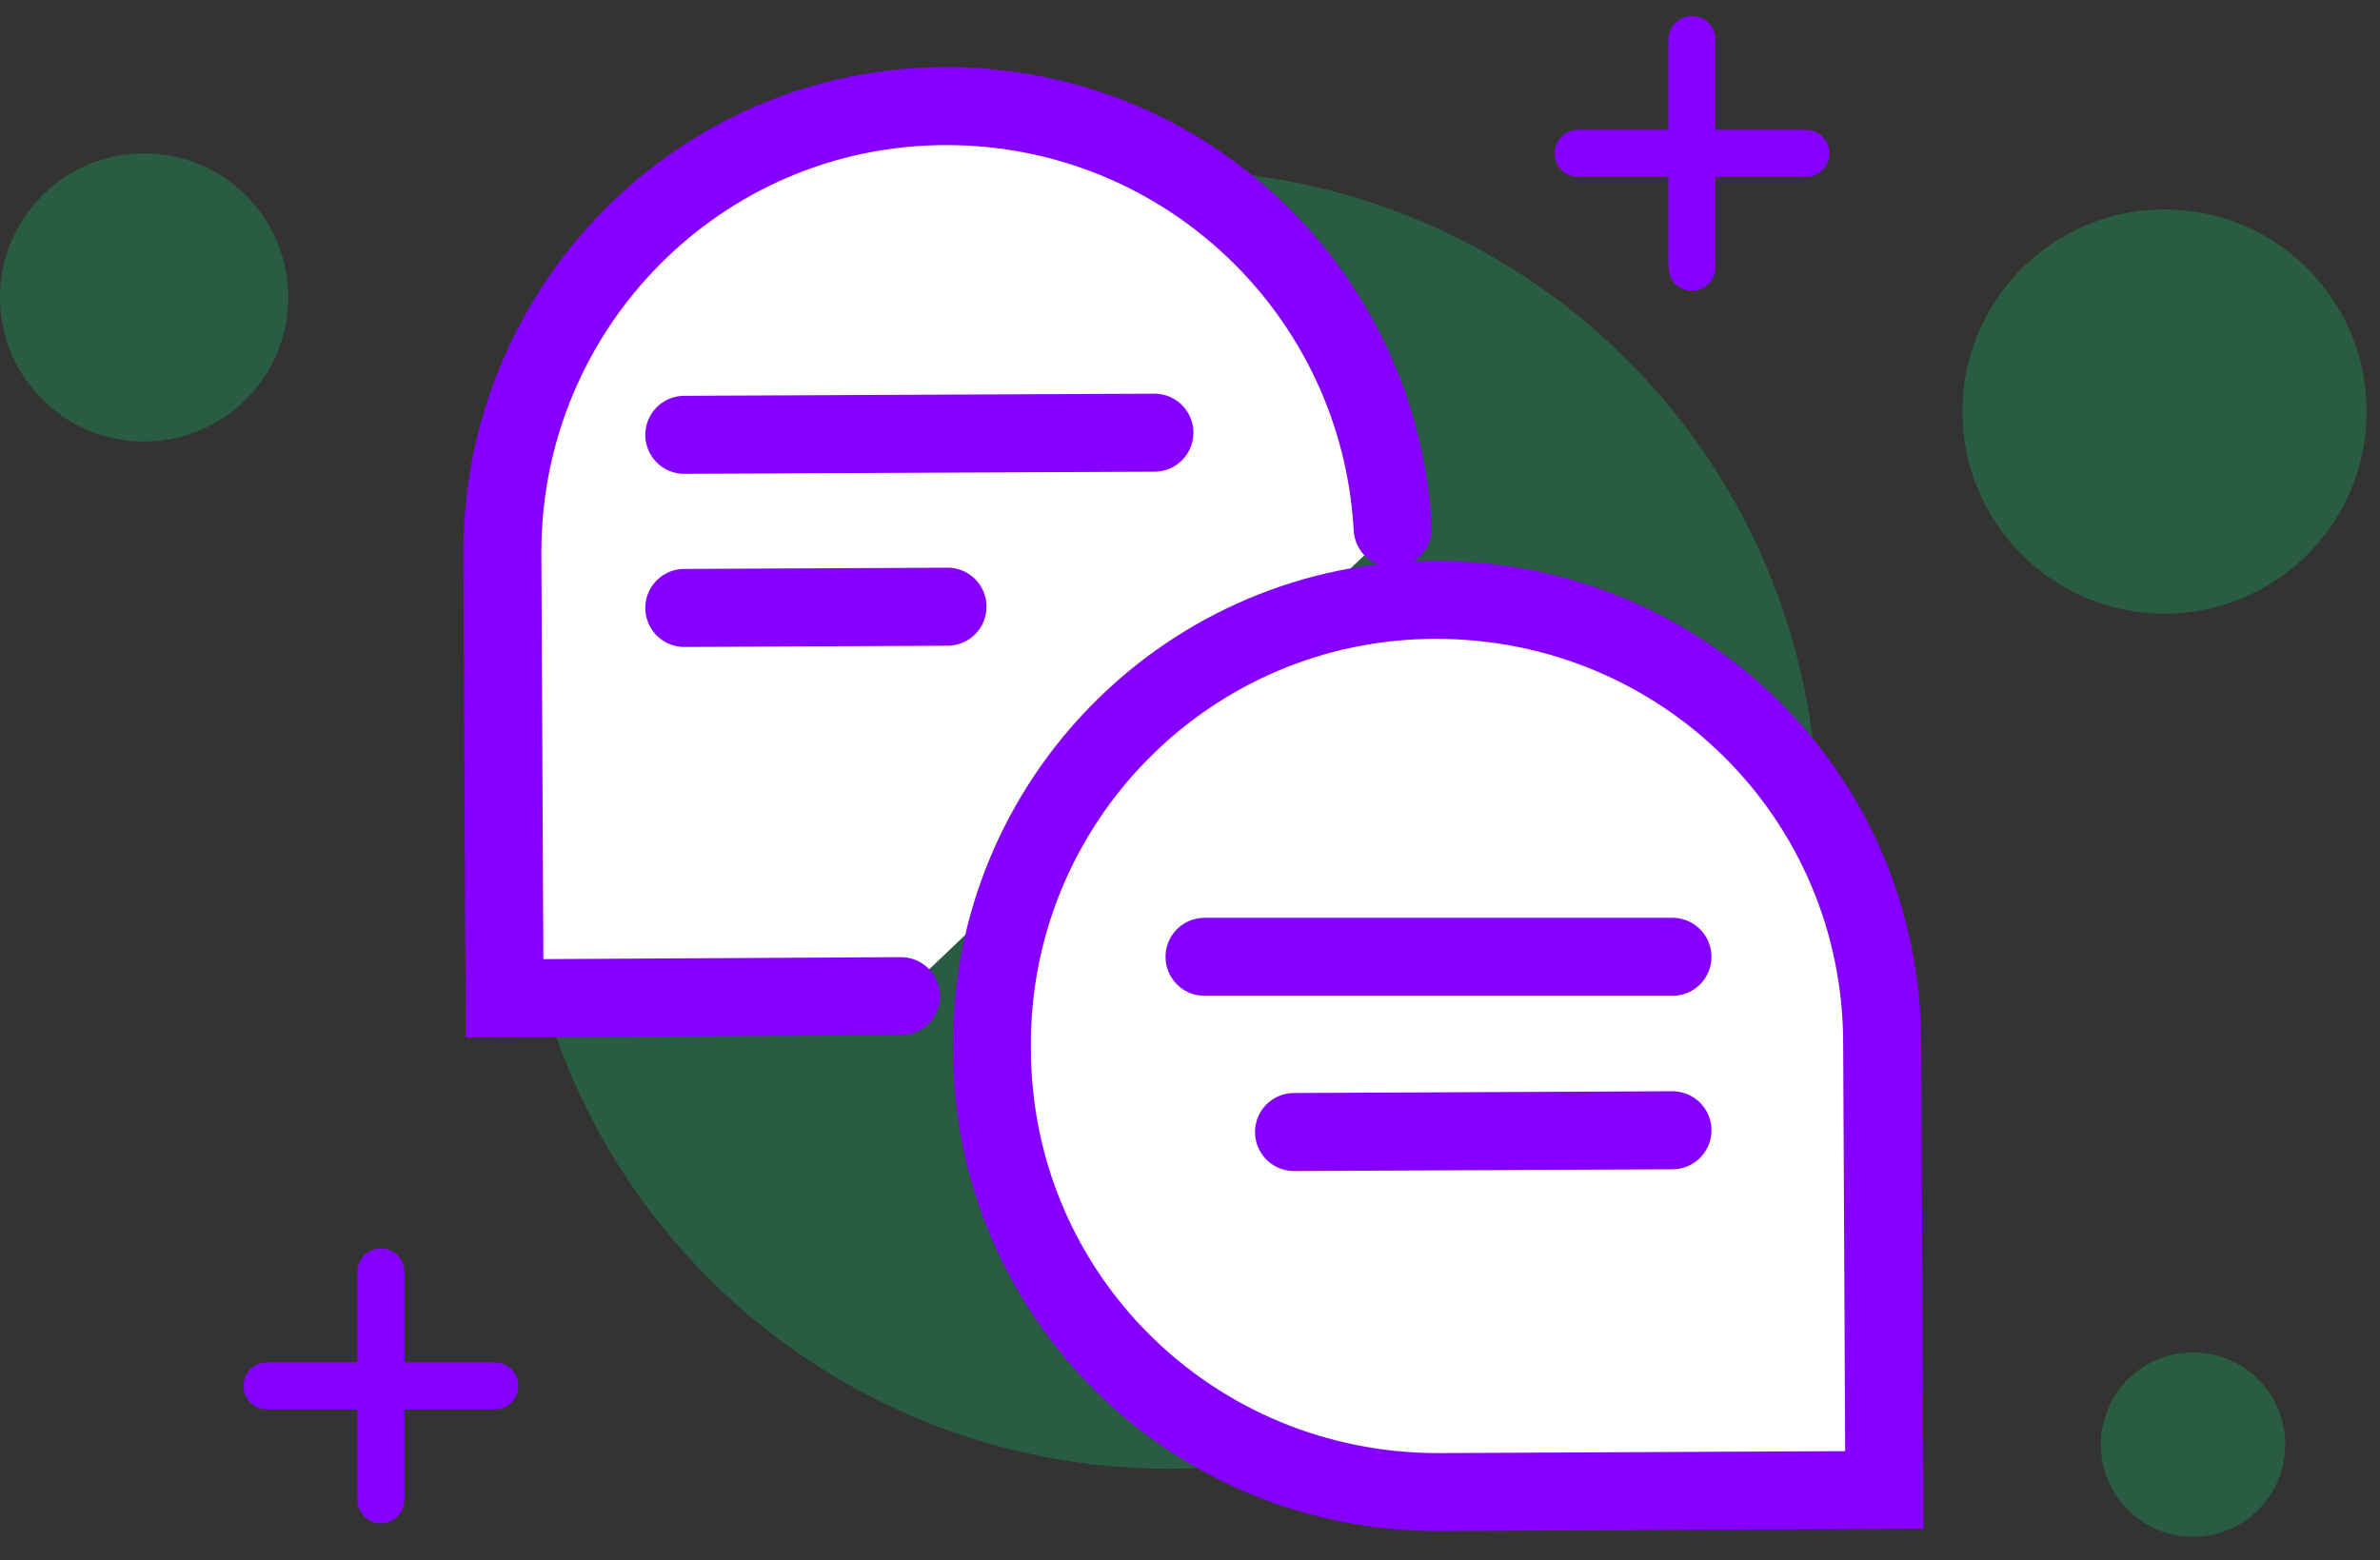 <?xml version="1.0" encoding="utf-8"?>
<svg width="61" height="40" viewBox="0 0 61 40" fill="none" xmlns="http://www.w3.org/2000/svg">
<rect x="0" y="0" width="61" height="40" fill="#333333" stroke="none"/>
<circle opacity="0.2" cx="29.94" cy="21.005" r="16.647" fill="#00FF85"/>
<circle opacity="0.2" cx="55.478" cy="10.55" r="5.181" fill="#00FF85"/>
<circle opacity="0.2" cx="56.208" cy="37.033" r="2.363" fill="#00FF85"/>
<circle opacity="0.2" cx="3.694" cy="7.625" r="3.694" fill="#00FF85"/>
<path d="M43.365 1.013V6.85" stroke="#8500FF" stroke-width="1.207" stroke-linecap="round"/>
<path d="M9.762 32.609V38.446" stroke="#8500FF" stroke-width="1.207" stroke-linecap="round"/>
<path d="M46.283 3.931L40.446 3.931" stroke="#8500FF" stroke-width="1.207" stroke-linecap="round"/>
<path d="M12.682 35.528L6.844 35.528" stroke="#8500FF" stroke-width="1.207" stroke-linecap="round"/>
<path d="M35.694 13.545C35.361 7.493 30.364 2.719 24.257 2.719C17.927 2.719 12.875 7.882 12.875 14.156L12.931 25.593L23.091 25.537" fill="white"/>
<path d="M35.694 13.545C35.361 7.493 30.364 2.719 24.257 2.719C17.927 2.719 12.875 7.882 12.875 14.156L12.931 25.593L23.091 25.537" stroke="#8500FF" stroke-width="2" stroke-miterlimit="10" stroke-linecap="round"/>
<path d="M36.804 15.377C43.133 15.377 48.241 20.429 48.241 26.759L48.297 38.196L36.859 38.251C30.53 38.251 25.422 33.199 25.422 26.87C25.367 20.54 30.475 15.377 36.804 15.377Z" fill="white" stroke="#8500FF" stroke-width="2" stroke-miterlimit="10" stroke-linecap="round"/>
<path d="M30.873 24.528H42.865" stroke="#8500FF" stroke-width="2" stroke-miterlimit="10" stroke-linecap="round"/>
<path d="M33.166 29.02L42.865 28.975" stroke="#8500FF" stroke-width="2" stroke-miterlimit="10" stroke-linecap="round"/>
<path d="M24.285 15.553L17.539 15.585" stroke="#8500FF" stroke-width="2" stroke-miterlimit="10" stroke-linecap="round"/>
<path d="M29.587 11.092L17.539 11.147" stroke="#8500FF" stroke-width="2" stroke-miterlimit="10" stroke-linecap="round"/>
</svg>
